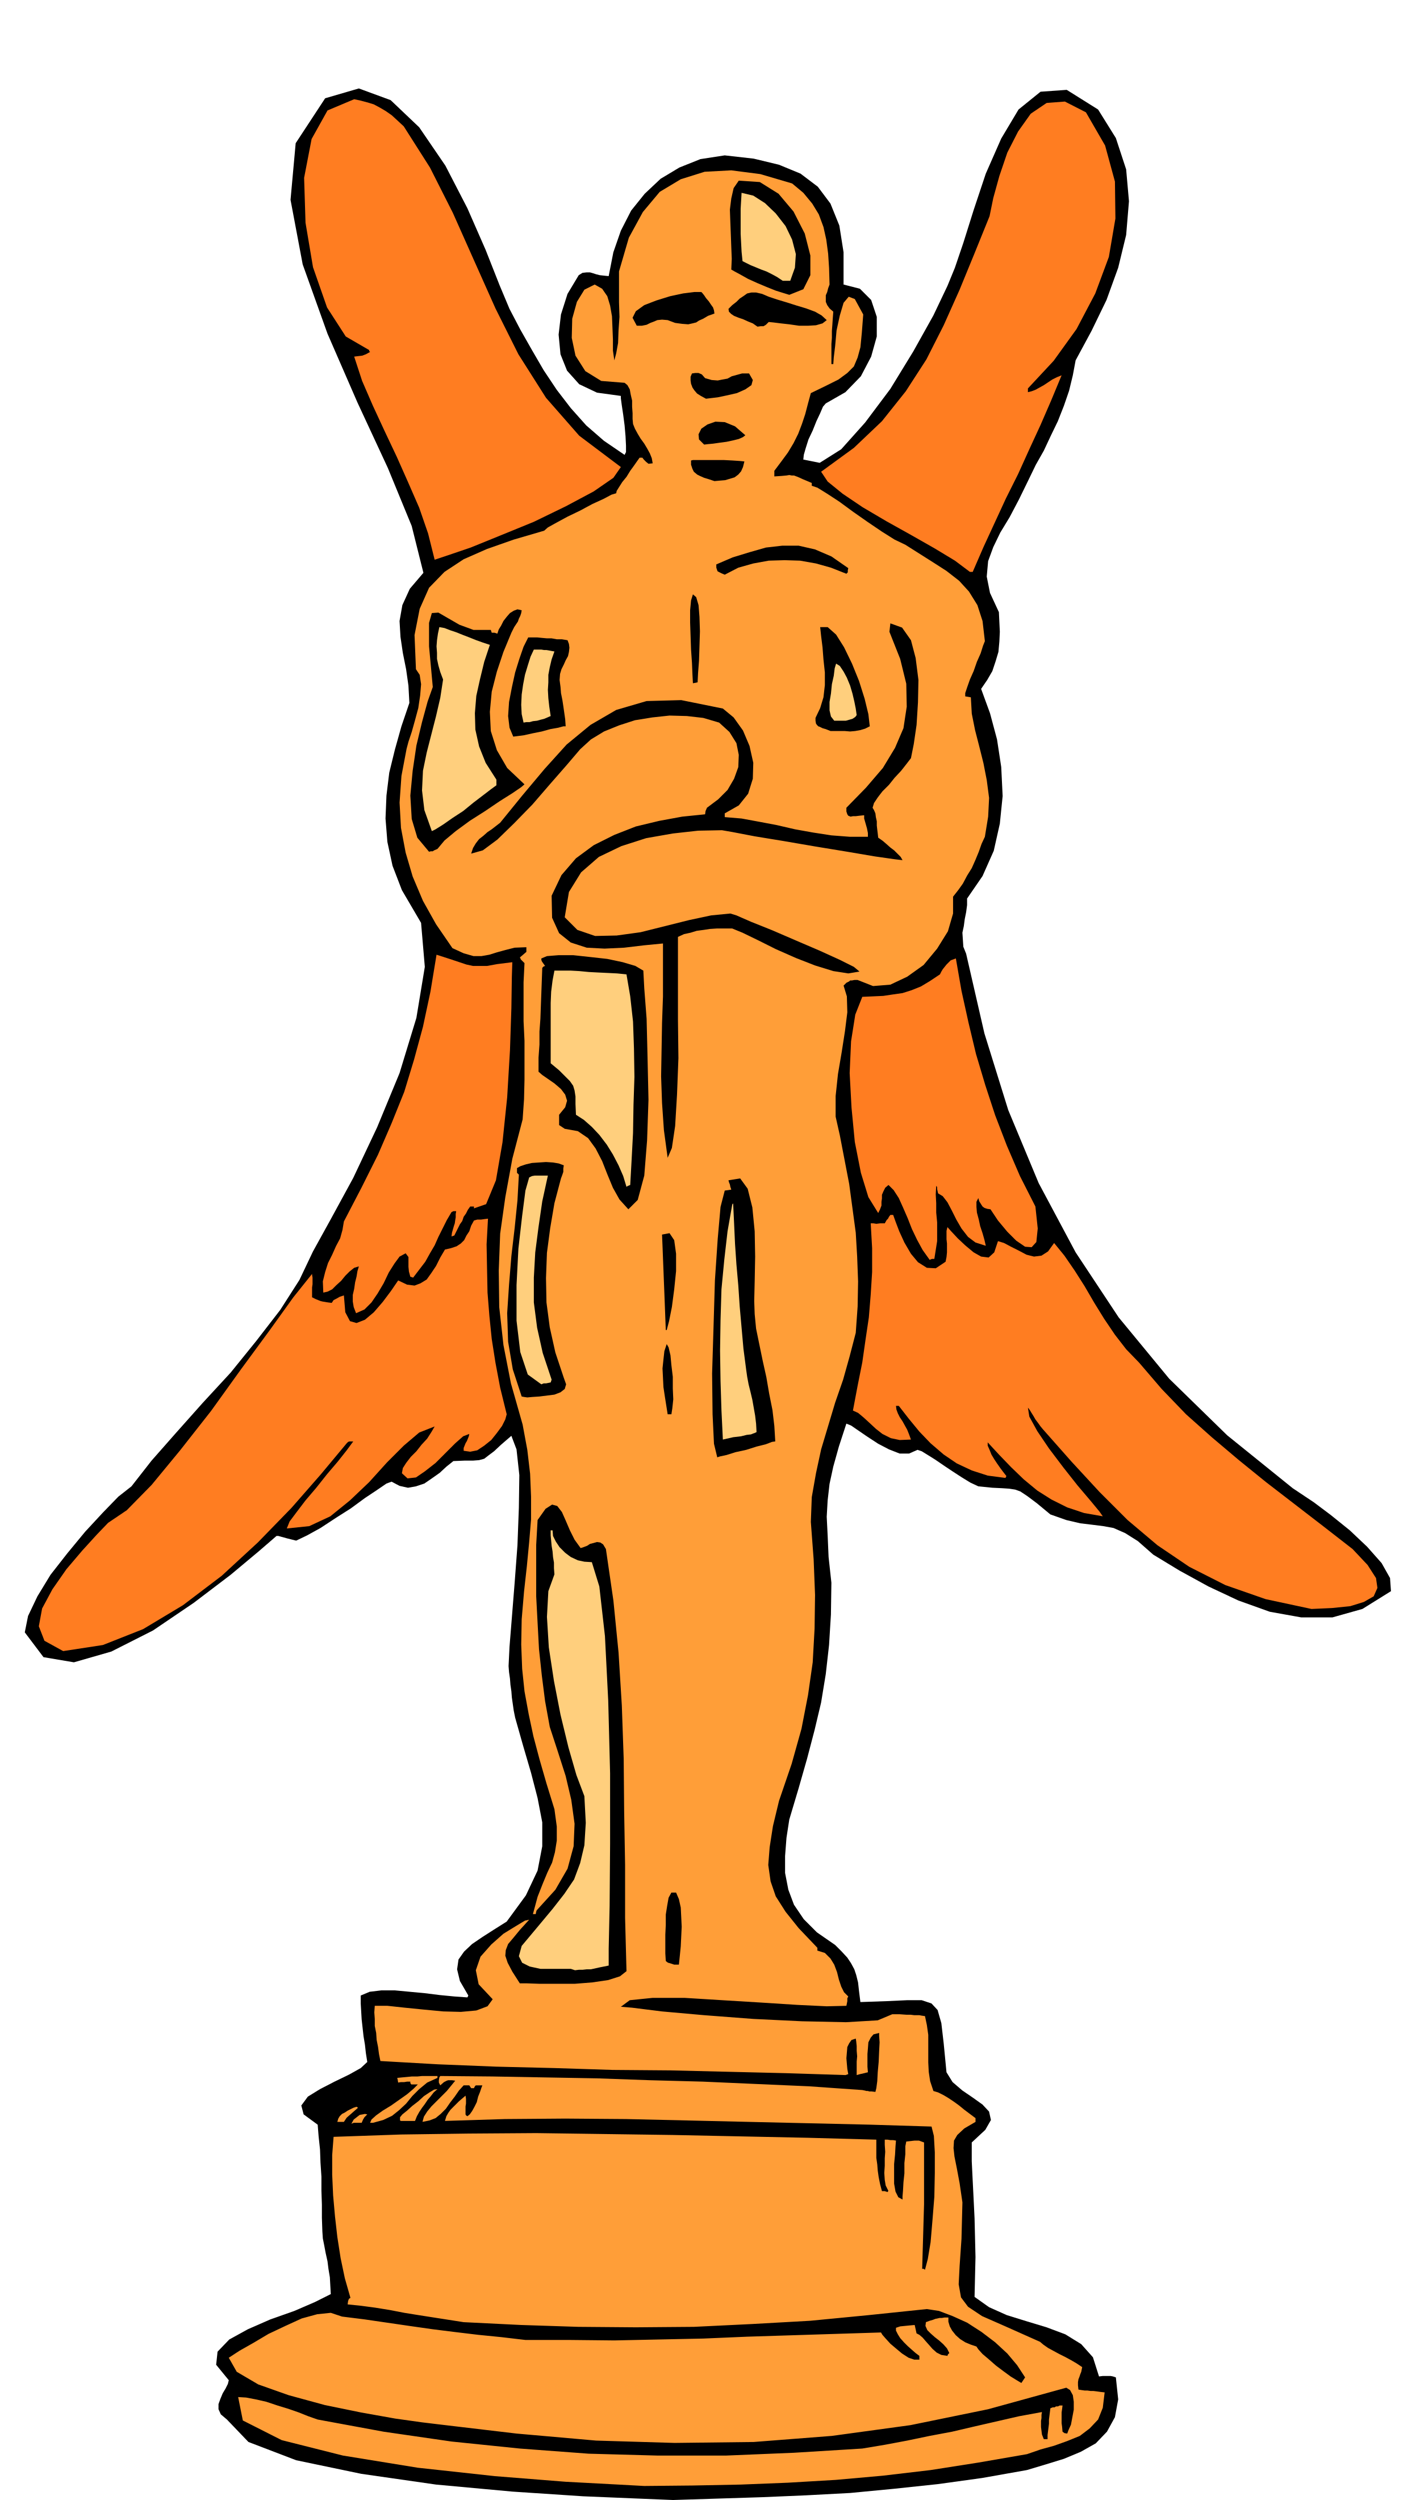 <svg xmlns="http://www.w3.org/2000/svg" fill-rule="evenodd" height="863.208" preserveAspectRatio="none" stroke-linecap="round" viewBox="0 0 3035 5342" width="490.455"><style>.brush1{fill:#000}.pen1{stroke:none}.brush2{fill:#ff9e38}.brush3{fill:#ffcf7d}.brush4{fill:#ff7d21}</style><path class="pen1 brush1" d="m1439 5342-73-3-120-5-151-10-163-15-160-23-139-29-102-39-46-48-13-11-5-11v-11l4-11 5-12 6-10 5-10 2-8-27-33 3-28 25-26 40-22 48-21 51-18 44-19 34-17-1-18-1-18-3-18-2-16-4-18-3-16-3-15-1-15-1-29v-28l-1-30v-30l-2-30-1-28-3-28-2-25-30-22-5-19 14-19 26-16 31-16 31-15 25-14 14-13-3-19-2-18-3-18-2-18-2-18-1-17-1-17v-17l19-8 25-3h29l32 3 32 3 32 4 31 3 28 2 1-2 1-2-18-31-6-25 3-21 12-17 17-16 22-15 25-16 27-17 41-56 25-53 10-52v-51l-10-52-14-54-17-58-17-60-3-15-2-14-2-14-1-13-2-14-1-13-2-14-1-13 2-41 5-62 6-75 6-80 3-80 1-70-6-55-11-29-22 19-15 14-12 9-9 7-11 3-13 1h-18l-24 1-15 12-14 13-17 12-16 11-18 6-17 3-18-4-17-9-11 4-19 13-27 18-30 22-33 21-32 21-29 16-23 11-12-3-8-2-7-2-4-1-7-2h-4l-37 32-61 51-79 60-87 59-89 45-80 23-65-11-40-53 7-35 20-42 28-46 36-46 38-46 38-41 33-34 28-22 43-55 52-59 57-64 60-65 55-68 51-66 41-64 29-61 37-67 49-90 51-108 48-116 36-118 18-109-8-94-41-70-20-52-11-51-4-50 2-49 6-49 12-49 14-50 17-50-2-37-5-35-7-35-5-34-2-34 6-34 16-35 29-34-25-100-51-124-65-140-64-147-53-148-26-138 11-121 63-96 72-21 68 25 61 58 56 82 47 91 39 89 30 76 21 50 23 44 25 44 25 43 28 42 30 39 33 37 38 33 44 30 3-6v-14l-1-20-2-23-3-23-3-20-2-15v-5l-51-7-38-18-26-29-14-35-4-42 5-43 14-44 24-40 8-5 9-1h7l7 2 6 2 8 2 9 1 10 1 10-51 16-46 22-43 29-36 34-32 40-24 45-18 52-8 62 7 54 13 46 19 37 28 27 36 19 47 9 57v69l35 9 24 24 12 36v42l-12 43-22 42-33 34-42 24-6 7-6 14-8 17-8 20-9 19-6 19-4 14-1 10 35 7 46-29 51-57 54-72 49-80 43-77 30-63 16-39 18-53 22-70 26-78 33-75 37-62 47-38 56-4 67 42 38 61 22 67 6 68-6 72-17 70-25 69-32 66-34 63-6 32-8 33-11 32-13 33-15 31-15 32-17 30-15 31-21 43-20 38-20 33-15 31-11 30-3 33 7 35 19 41 1 21 1 21-1 21-2 22-6 20-7 21-11 19-13 19 19 52 15 56 9 59 3 62-6 59-13 58-24 54-33 48v14l-2 15-3 15-2 15-3 14 1 15 1 15 6 15 39 170 51 164 65 156 79 148 92 139 108 131 124 121 140 113 15 10 30 20 36 27 41 33 37 35 31 35 18 32 2 28-61 38-64 18h-67l-67-12-67-24-64-30-62-34-56-34-33-29-27-17-25-11-22-4-24-3-25-3-30-7-34-12-29-24-20-15-15-10-11-4-13-2-15-1-21-1-30-3-17-8-18-11-20-13-18-12-19-13-16-10-13-8-9-3-18 8h-20l-23-9-23-12-23-15-19-13-16-11-10-4-16 49-12 43-8 37-4 35-2 35 2 40 2 46 6 55-1 68-4 65-7 62-10 61-14 59-16 61-18 63-20 67-6 39-3 39v36l7 36 12 32 21 31 28 28 39 27 14 14 12 13 8 12 7 13 4 12 4 16 2 18 3 24 57-2 43-2h31l21 7 13 14 8 28 5 43 6 62 13 21 21 18 22 15 21 15 14 15 4 18-12 21-29 27v40l2 41 2 40 2 41 1 41 1 42-1 42-1 43 31 22 38 17 42 13 43 13 40 15 34 21 25 28 13 41 8-1h17l5 1 6 2 5 47-7 38-17 31-24 25-32 18-36 15-39 12-40 12-96 17-94 13-94 10-94 9-94 5-94 4-95 3-95 3z"/><path class="pen1 brush2" d="m1377 5312-55-3-113-6-151-12-165-18-160-26-131-33-83-42-10-50 17 1 21 4 22 5 24 8 23 7 23 8 20 8 20 7 141 26 145 21 146 15 147 11 147 4h147l145-6 146-9 48-8 48-9 48-10 48-9 47-11 48-11 48-11 49-9-1 6v7l-1 6v13l1 8 1 8 4 10h8v-9l1-8 1-8 1-8v-9l1-8 1-8 1-8 5-2h4l3-2h4l4-2h6l-1 8-1 7v23l1 7 1 11 4 3 6 1 3-8 5-11 3-16 3-16v-17l-2-14-6-11-8-5-167 46-166 34-168 23-167 13-169 2-168-5-170-15-169-20-33-4-57-8-73-13-78-16-77-21-65-23-46-27-17-30 23-15 30-17 32-19 36-17 35-16 33-9 29-3 24 8 48 6 48 7 48 7 49 7 48 6 50 6 50 5 51 6h94l96 1 94-2 96-2 94-4 95-3 95-3 96-3 3 5 7 8 10 11 13 11 12 10 14 9 12 4h11v-8l-8-6-8-7-9-8-8-8-8-9-5-8-4-8v-6l9-3 10-1 10-1 11-1 2 9 2 9 6 3 7 6 6 7 8 9 7 8 9 8 10 5 13 2 1-3 3-3-5-10-8-9-9-8-9-7-9-8-7-7-4-9 1-8 8-3 7-2 5-2 5-1 4-1h5l6-1h8v9l3 10 5 9 8 10 9 8 11 7 12 5 12 4 4 6 9 10 13 11 16 14 16 12 15 11 13 8 10 6 4-6 4-6-17-26-21-25-26-24-29-22-31-20-31-14-29-11-26-4-125 13-124 12-125 7-124 6-124 1-123-1-123-4-122-6-32-5-32-5-32-5-31-5-31-6-31-5-30-4-29-3 1-7 1-3 1-2 3-2-12-42-9-43-7-45-5-44-4-45-2-44v-42l3-39 144-5 144-2 145-1 146 2 145 2 145 3 145 3 146 4v39l2 14 1 13 2 14 3 15 4 15h6l6 2 1-2h1l-6-12-2-12-1-15 1-15v-16l1-14-1-15v-11h6l6 1h6l6 1-1 12-1 18-2 20v42l3 17 6 12 9 5v-7l1-12 1-18 2-19v-22l2-19v-17l2-10 9-1 9-1h9l11 4v132l-1 34-1 35-1 34-1 35h3l3 2 6-23 6-36 4-47 4-50 1-51v-44l-2-35-5-20-131-4-130-3-131-3-130-3-131-3-130-1-129 1-128 4 3-10 4-7 5-7 6-6 6-6 6-6 7-6 7-6 1 7v10l-1 6v17l1 2 3 2 5-4 5-7 5-9 5-10 3-12 4-10 3-9 2-5h-14l-2 2-2 4h-6l-2-3-2-3h-12l-10 11-9 13-10 13-9 13-11 11-11 9-13 5-15 3 3-11 7-11 9-11 11-11 11-11 11-11 9-11 9-11-7-1h-8l-3 1-6 3-8 7-3-6v-5l1-6 2-3 111 1 112 2 112 2 113 4 113 3 113 5 114 5 114 8 5 1 4 1h3l3 1h5l8 1 2-8 2-15 1-19 2-22 1-23 1-19-1-14v-6l-12 3-6 7-5 10-1 13-1 12v27l1 12-8 2-4 1-5 1-7 2v-29l1-11-1-12v-10l-1-10-1-6-9 3-5 7-4 8-1 12-1 12 1 12 1 11 2 11-3 1-3 1-125-4-124-3-125-3-124-1-125-4-124-3-124-5-123-7-3-15-2-15-3-15-1-15-3-15v-15l-1-14 1-14h27l37 4 40 4 42 4 38 1 33-3 24-9 11-15-30-32-6-30 10-29 23-26 26-23 26-16 20-12 9-2-20 22-14 17-11 13-5 13-1 12 5 15 10 19 16 25h15l28 1h74l38-3 34-5 25-8 14-11-3-114v-113l-2-114-1-113-4-114-7-113-11-111-16-110-6-10-6-4-7-1-7 2-8 2-6 4-8 3-6 2-13-18-10-20-9-21-8-18-10-13-11-3-14 9-17 24-3 53v110l3 57 3 56 6 56 7 55 10 55 17 52 17 53 12 51 7 51-2 48-13 48-26 45-40 44-1 3-1 5h-6l10-37 11-28 10-24 10-21 6-22 4-25v-30l-5-37-17-55-15-52-13-49-10-47-9-49-5-48-2-52 1-54 5-59 6-54 5-52 4-48v-49l-2-49-6-51-10-54-25-88-16-82-9-81-1-78 3-79 11-78 15-82 22-84 3-43 1-42v-83l-2-42v-83l2-41-5-5-3-3-1-3-1-1 7-6 7-6v-10l-25 1-20 5-18 5-16 5-17 3h-17l-21-6-24-11-35-51-28-50-22-52-15-51-10-53-3-54 4-57 11-58 4-15 7-21 7-25 7-26 4-27 2-24-3-20-8-12-3-73 11-56 20-45 33-34 41-27 50-22 57-20 65-19 8-7 18-10 24-13 27-13 26-14 24-11 17-9 10-3 1-5 5-8 7-11 9-11 8-13 8-11 7-10 5-7h6l3 4 5 5 5 4 9-1-2-11-4-10-6-11-6-10-8-11-6-10-6-11-4-10-1-11v-12l-1-14v-13l-3-13-2-11-5-9-6-5-50-4-34-21-21-33-8-38 1-41 10-36 16-26 22-11 16 9 11 16 6 20 4 23 1 24 1 25v24l3 21 4-15 4-22 1-27 2-29-1-31v-66l21-72 30-55 36-43 45-27 51-16 57-3 62 8 68 20 24 20 19 23 14 23 10 27 6 27 4 30 2 31 1 35-3 8-2 8-3 7v14l3 7 5 7 8 7-1 13-1 15-1 13v15l-1 13v43h4l1-14 3-25 3-33 7-32 8-27 11-13 13 5 18 33-3 39-3 31-6 22-8 19-14 14-19 14-26 13-33 16-6 22-6 23-7 21-8 21-10 20-12 20-14 19-15 20v12l15-1 11-1 6-1 5 1h5l8 3 11 5 19 8v6l12 4 21 13 26 17 30 22 30 21 31 21 27 17 23 11 30 19 30 19 28 18 27 21 21 23 18 29 11 34 5 43-4 10-5 16-8 18-7 20-8 18-6 17-4 12v7l6 1 6 1 2 35 7 35 9 35 9 36 7 36 5 38-2 40-7 43-7 15-6 17-7 17-8 18-10 16-9 17-10 14-11 14v36l-11 38-23 37-29 35-35 25-36 17-37 3-33-13h-7l-5 1h-4l-2 2-6 3-6 6 7 23 1 34-5 40-7 45-8 47-5 47v44l9 40 10 52 10 52 7 52 7 52 3 51 2 53-1 54-4 56-13 50-14 50-17 49-15 50-15 50-11 51-9 51-2 53 6 80 3 76-1 72-4 72-10 70-14 72-21 75-27 79-13 54-7 45-3 38 5 35 11 32 21 33 28 35 40 42v6l16 5 12 12 8 13 6 16 4 16 5 15 6 12 9 9-2 4v6l-1 5-1 5-42 1-63-3-78-5-82-5-81-5h-68l-49 5-19 14 24 2 64 8 90 8 105 8 104 5 94 2 68-4 31-13h16l14 1h9l8 1h11l5 1 7 1 4 19 3 21v59l1 20 3 20 7 21 10 3 12 6 10 6 12 8 11 8 11 9 12 9 12 9v8l-24 14-15 14-7 12-1 16 2 18 5 25 6 32 6 41-2 78-4 58-2 39 5 28 15 20 30 20 50 22 74 33 7 6 10 7 11 6 13 7 12 6 13 7 12 7 12 8-1 5-1 5-2 5-2 6-2 5-1 6v7l1 9 6 1 7 1h6l7 1h6l8 1 7 1 9 1-4 33-10 25-18 19-21 16-27 11-28 10-29 8-29 10-104 18-102 16-102 12-101 9-102 6-101 4-103 2-103 1z"/><path class="pen1 brush2" d="m751 4538 5-9 9-7 4-3 6-1 5-1 5 1-3 3-3 3-3 5-3 7h-17l-5 2zm46-2h-6l3-7 10-9 14-10 18-11 17-12 17-12 13-11 10-10h-14l-2-3v-3h-7l-6 1h-7l-6 1-1-6-1-4 10-1 11-1 10-1h12l10-1h33v4l-22 10-17 14-15 15-13 16-15 14-15 12-19 9-22 6zm-70-2h-6l2-7 3-5 5-5 6-3 6-4 6-3 6-3 6-2h2l2 2-8 7-8 7-8 7-6 9h-8zm130-2-2-1v-7l5-6 10-8 11-10 13-10 12-11 12-8 10-6 7-1-8 7-7 9-6 7-6 9-6 8-6 9-5 9-4 10h-30zm188-22-4-8-1-6-1-6 2-4 1-4 3-4 4-5 4-5 8-1 8-1v9l-2 7-2 8-4 7-5 6-6 5-5 2zm50-10-4-8v-6l1-4 3-4 6-1 8-1 1 3 1 3 1 4 1 8-6 3-3 2h-5l-4 1z"/><path class="pen1 brush3" d="m1229 4210-9-3h-65l-23-5-16-8-7-14 6-22 36-43 30-36 25-32 21-31 13-35 9-38 3-48-3-57-17-45-17-59-17-70-14-72-11-72-4-65 3-55 13-36-1-13v-12l-2-12-1-12-2-12-1-11-1-11v-11h4l1 12 6 12 8 12 12 12 12 9 15 7 14 3 16 1 16 52 12 106 7 138 4 155v151l-1 132-2 92v36l-10 2-10 2-9 2-9 2h-9l-9 1h-8l-8 1z"/><path class="pen1 brush1" d="m1441 4198-9-3-4-1-3-2-2-2-1-16v-40l1-21v-22l3-19 3-17 6-11h10l6 14 4 18 1 20 1 21-1 21-1 21-2 20-2 19h-10z"/><path class="pen1 brush4" d="m135 3528-40-22-12-31 7-38 22-41 30-43 34-40 31-34 24-25 40-27 53-54 61-74 66-84 64-89 61-83 51-71 40-50v2l1 6v14l-1 7v21l8 4 10 4 4 1 6 1 6 1 8 1 4-6 6-3 7-4 9-3 3 36 10 19 14 4 18-7 19-16 19-22 18-24 15-22 19 9 16 2 13-5 13-8 10-14 10-15 9-18 10-17 13-3 12-4 9-6 7-7 5-10 6-9 4-12 6-11 7-2h8l7-1 8-1-3 55 1 53 1 50 4 50 5 49 8 51 10 53 14 57-3 11-7 14-11 15-12 15-15 12-15 10-15 3-14-2v-6l2-5 2-5 3-5 4-10 1-5-13 5-17 15-20 20-22 22-23 18-19 13-18 2-12-11 2-11 7-11 10-13 12-12 11-14 12-13 9-14 7-12-33 13-33 28-36 36-38 42-41 39-42 34-45 21-48 5 6-15 15-20 19-25 23-27 23-29 23-27 19-24 14-19h-8l-3 1-3 3-55 66-63 72-72 74-77 71-83 63-85 51-86 34-85 13zm2668-90-98-21-86-30-77-39-68-46-64-54-60-60-60-65-61-69-5-6-5-7-6-8-4-7-5-8-3-5-3-4-1-1 3 19 17 31 25 37 31 41 30 38 28 33 19 23 7 10-40-7-36-12-34-17-30-19-29-24-27-26-26-27-24-26v7l4 9 4 10 6 10 6 9 7 10 6 8 7 9-1 2-1 2-38-5-34-11-32-15-28-19-28-24-24-25-23-28-21-27h-6l1 8 3 8 4 8 6 9 5 9 5 9 4 10 4 11-24 1-19-4-18-9-14-11-14-13-12-11-12-10-11-5 10-53 10-50 7-49 7-47 4-49 3-48v-51l-3-53h6l6 1 8-1h10l4-7 3-3 2-4 3-4h6l5 14 8 21 11 24 14 24 15 18 19 12 19 1 21-14 2-10 1-10v-19l-1-9v-18l2-8 8 9 14 15 16 15 18 15 16 9 16 2 12-11 8-24 13 4 15 8 16 8 17 9 16 4 16-2 14-9 13-18 22 27 22 32 21 33 21 36 21 34 23 34 24 31 28 29 48 56 52 54 55 49 58 49 58 47 61 47 61 47 63 49 32 34 18 28 3 21-8 18-21 12-29 9-39 4-44 2z"/><path class="pen1 brush1" d="m1533 3114-7-29-3-63-1-87 3-98 3-101 6-89 6-68 9-35 7-1 7-1-2-6-1-5-2-5-1-4 25-4 16 22 10 40 5 51 1 54-1 53-1 42 1 28 3 31 7 34 7 34 8 36 6 35 7 35 4 34 2 33-7 1-13 5-20 5-22 7-23 5-19 6-14 3-6 2z"/><path class="pen1 brush3" d="m1545 3076-3-62-2-63-1-65 1-65 2-66 6-63 7-61 10-57 1-2h1l2 42 2 44 3 44 4 45 3 45 4 45 4 45 6 46 2 14 3 16 4 16 4 17 3 17 3 17 2 17 1 18-2 1-2 1-3 1-5 2-9 1-12 3-17 2-22 5z"/><path class="pen1 brush1" d="m1427 3022-3-19-3-19-3-20-1-20-1-20 2-19 2-18 5-15 4 7 4 17 2 21 3 25v25l1 23-2 19-2 13h-8zm-300-36-7-1-5-1-19-58-10-59-2-61 4-61 5-61 7-60 6-59 3-55-2-2-2-2v-10l7-4 12-4 13-3 15-1 15-1 15 1 12 2 11 4-1 7v7l-2 6-3 8-14 53-9 53-7 53-2 54 1 52 7 53 12 54 18 54 5 14-3 10-9 7-13 5-16 2-16 2-15 1-11 1z"/><path class="pen1 brush3" d="m1157 2958-29-21-16-48-8-67v-76l4-78 8-70 7-54 8-28 6-3 6-1h28l-12 55-8 55-7 54-3 54v53l7 54 12 54 19 57-1 3-1 3-5 1-5 1h-5l-5 2z"/><path class="pen1 brush1" d="m1423 2842-1-26-1-26-1-26-1-25-1-26-1-25-1-26-1-24 16-3 10 15 4 29v37l-4 39-5 38-6 30-5 19h-2z"/><path class="pen1 brush4" d="m761 2806-5-13-2-12v-14l3-13 2-14 3-12 2-12 3-10-10 3-10 8-9 9-9 11-10 9-9 9-10 5-9 2-1-24 5-20 6-19 9-18 8-18 9-17 5-18 3-18 38-73 35-70 29-67 27-67 21-69 19-70 16-75 13-79 28 9 21 7 15 5 14 3h30l22-4 32-4-1 31-1 67-3 90-6 101-10 96-14 81-21 51-26 9v-4h-8l-5 7-4 8-5 7-3 9-5 7-4 8-4 8-4 8-3 1-3 1 1-8 2-7 2-7 2-6 1-7 1-6v-7l1-6h-6l-4 2-10 17-9 18-9 18-8 18-10 17-10 18-13 17-13 17-3-1-3-1-3-11-1-10v-21l-3-4-3-4-13 7-11 15-12 19-11 23-13 22-13 19-15 15-18 8zm1226-114-15-21-12-22-11-23-9-23-10-23-9-20-11-17-11-11-7 6-4 8-3 7v8l-1 7v8l-3 8-4 8-21-34-16-52-13-66-7-73-4-74 3-68 9-57 15-38 23-1 22-1 20-3 21-3 19-6 20-8 20-12 21-14 3-6 3-5 4-5 4-5 9-9 11-4 12 69 15 68 16 67 20 67 21 64 25 65 28 65 33 65 5 47-3 29-10 11-14-1-19-13-19-19-20-24-16-24-7-1-6-2-4-3-2-3-5-8-2-7-4 8v11l1 12 4 15 3 14 5 15 4 14 3 13-22-7-16-12-14-18-11-19-10-20-9-17-10-13-10-6-2-9v-4l-1-2-1-1-1 18 1 19v20l2 21v40l-3 19-3 19h-5l-5 2z"/><path class="pen1 brush1" d="m1343 2584-19-21-14-25-12-29-11-28-14-27-16-22-22-15-28-5-6-4-6-4v-22l13-16 4-14-4-13-9-12-14-12-13-9-13-9-8-7v-30l2-28v-28l2-27 1-28 1-27 1-27 1-27 3-3 3-1-5-7-2-3-1-3v-3l12-5 25-2h31l37 4 36 4 33 7 27 8 17 10 2 38 5 65 2 83 2 90-3 87-6 75-14 52-20 20z"/><path class="pen1 brush3" d="m1339 2536-7-23-10-23-12-23-13-21-16-21-16-17-17-15-17-11-1-23v-16l-2-13-3-10-7-10-10-10-13-13-18-15v-129l1-24 3-24 4-21h35l18 1 21 2 19 1 21 1 20 1 20 2 8 47 6 54 2 57 1 61-2 60-1 60-3 57-3 54-5 2-3 2z"/><path class="pen1 brush1" d="m1427 2474-8-59-4-58-2-57 1-57 1-57 2-57v-113l-41 4-42 5-42 2-38-2-34-11-25-20-15-33-1-47 21-44 31-36 38-28 44-22 46-18 50-12 49-9 49-5 1-7 3-7 24-18 20-20 14-24 9-25 1-26-5-25-15-24-22-20-34-10-35-4-37-1-37 4-37 6-34 11-32 13-28 17-23 21-29 34-35 40-38 44-39 40-36 35-31 23-25 7 4-12 6-10 7-9 9-7 9-8 9-6 9-7 9-7 48-59 47-56 47-52 51-42 55-32 65-19 74-2 89 18 23 19 20 28 14 33 8 36-1 34-10 32-20 25-30 17v8l36 3 38 7 37 7 39 9 39 7 39 6 39 3h39v-8l-1-5-1-5-2-7-2-7-2-7v-7l-10 1-8 1h-6l-5 1-5-2-2-3-2-6v-8l42-43 36-42 26-43 18-42 7-46-1-49-13-53-23-58 1-9 1-9 25 9 19 27 10 38 6 47-1 48-3 48-6 41-6 30-10 13-11 14-14 15-12 15-14 14-10 13-8 12-3 10 3 5 3 7 1 8 2 9v9l1 9 1 8 1 9 3 2 7 5 7 6 9 8 8 6 8 8 6 6 4 7-17-2-42-6-59-10-67-11-70-12-61-10-47-9-23-4-51 1-54 6-57 10-53 17-48 23-38 33-26 42-9 54 27 27 38 13 46-1 51-7 52-13 52-13 47-10 41-4 13 4 32 14 45 18 51 22 49 21 44 20 30 15 12 10-24 4-32-5-39-12-41-16-43-19-38-19-33-16-22-9h-33l-15 1-13 2-15 2-13 4-14 3-13 6v177l1 82-3 78-4 67-7 47-9 21zm-510-654-25-30-12-40-3-50 5-53 8-54 12-50 12-44 11-31-8-87v-50l6-21 14-1 19 11 26 15 30 11h37l1 3 1 3h6l6 2 3-9 5-8 5-10 7-9 7-8 8-5 8-3 9 2-1 6-2 6-3 6-2 6-4 6-4 6-3 6-3 6-17 41-14 42-11 43-4 43 2 41 13 41 22 38 37 35-7 6-19 13-27 17-31 21-33 21-30 22-24 20-15 18-7 3-3 2h-4l-4 1z"/><path class="pen1 brush3" d="m923 1776-16-45-5-42 2-42 8-39 10-39 10-39 9-39 6-39-6-16-4-14-3-14v-13l-1-14 1-13 2-14 3-14 11 2 13 5 12 4 15 6 13 5 15 6 14 5 15 5-12 36-9 37-8 36-3 37 1 35 8 36 14 35 23 36v12l-11 8-17 13-21 16-22 18-23 15-20 14-16 10-8 4z"/><path class="pen1 brush1" d="m1097 1574-8-19-3-25 2-30 6-31 7-32 9-29 9-26 10-20h19l10 1 11 1h10l11 2h11l12 2 3 8 1 8-1 9-2 9-5 9-4 9-5 10-3 10-1 13 2 15 1 13 3 15 2 13 2 14 2 14 1 15h-5l-11 3-17 3-18 5-20 4-18 4-15 2-8 1zm678-12-10-4-7-2-6-3-3-1-3-3-2-3-1-6v-6l10-21 7-23 3-26v-27l-3-28-2-26-3-24-2-19h16l18 16 17 27 17 35 15 37 12 38 8 33 3 26-10 5-10 3-11 2-11 1-12-1h-30z"/><path class="pen1 brush3" d="m1119 1544-4-18-1-20 1-22 3-21 4-21 6-20 6-19 7-15h16l6 1h5l6 1 5 1 6 1-6 17-4 17-3 16v16l-1 16 1 18 2 18 3 20-7 3-7 3-8 2-7 2-9 1-7 2h-7l-6 1zm664-4-7-9-3-13v-18l3-18 2-20 4-18 2-16 3-10 8 5 8 12 7 13 7 17 5 17 4 17 3 15 2 14-3 4-6 4-7 2-7 2h-25z"/><path class="pen1 brush1" d="m1481 1460-1-19-1-24-2-29-1-29-1-29v-26l2-21 4-13 7 6 5 17 2 25 1 31-1 32-1 31-2 26-1 20-5 1-5 1zm68-232-7-3-4-2-4-2-1-2-2-6v-7l35-15 36-11 35-10 35-4h35l35 8 35 15 36 25-1 5v4l-1 1-2 2-33-13-32-9-34-6-33-1-34 1-33 6-32 9-29 15z"/><path class="pen1 brush4" d="m2073 1222-32-24-43-26-51-29-52-29-51-30-43-29-32-26-14-21 70-51 60-57 51-64 44-68 37-73 34-76 32-78 32-79 8-39 13-47 17-50 23-45 27-38 34-23 39-3 45 23 41 71 21 77 1 79-14 82-29 78-40 76-49 68-55 59v8l8-2 8-3 9-5 9-5 9-6 9-6 10-5 10-4-22 53-23 53-24 52-24 53-26 52-24 52-24 52-23 53h-6zm-1144-26-14-56-19-55-24-55-24-54-26-55-25-54-23-53-17-52 8-1 9-1 8-3 9-5-2-2v-2l-50-29-40-62-30-86-16-95-3-96 16-83 34-61 57-24 14 3 15 4 13 4 13 7 12 7 13 9 12 11 14 13 56 88 49 97 45 101 46 103 49 98 59 93 71 81 89 67-16 23-42 29-60 32-68 33-71 29-64 26-50 17-27 9z"/><path class="pen1 brush1" d="m1527 1028-12-4-10-3-9-4-6-3-7-6-3-6-3-9v-9l4-1h66l19 1 15 1 10 1-3 12-4 9-6 7-8 6-10 3-10 3-12 1-11 1zm-22-78-11-11-1-11 6-12 13-9 17-6 20 1 22 9 22 19-5 4-9 4-12 3-14 3-15 2-14 2-11 1-8 1zm4-98-11-6-8-5-6-7-4-6-3-8-1-7v-8l3-7 7-1h7l7 3 7 8 14 4 13 1 10-2 11-2 9-5 11-3 11-3h15l8 14-3 11-13 9-18 8-22 5-19 4-17 2-8 1zm-148-156-9-17 7-14 18-13 26-10 29-9 28-6 24-3h15l2 2 4 5 4 6 6 7 4 6 5 7 2 6 1 7-14 5-10 6-9 4-6 4-8 2-9 2-13-1-15-2-16-6-12-1-10 1-7 3-8 3-8 4-10 2h-11zm258 2-10-7-10-4-11-5-9-3-10-4-6-4-5-5-1-6 8-8 9-7 7-7 9-6 7-5 9-2h10l13 3 14 6 18 6 20 6 22 7 20 6 19 7 14 8 11 10-9 7-14 4-17 1h-19l-21-3-18-2-16-2-10-1-6 6-5 3h-6l-7 1zm68-68-13-4-16-5-20-8-19-8-20-9-16-9-13-7-7-4 1-23-1-25-1-27-1-26-1-27 3-24 5-22 11-16 45 3 40 25 32 38 24 47 12 47v42l-15 30-30 12z"/><path class="pen1 brush3" d="m1673 600-12-8-11-6-12-6-11-4-12-5-10-4-10-5-8-4-2-20-1-19-1-19v-54l1-17 1-17 25 6 25 16 23 22 21 27 14 29 8 31-2 29-10 28h-16z"/></svg>
